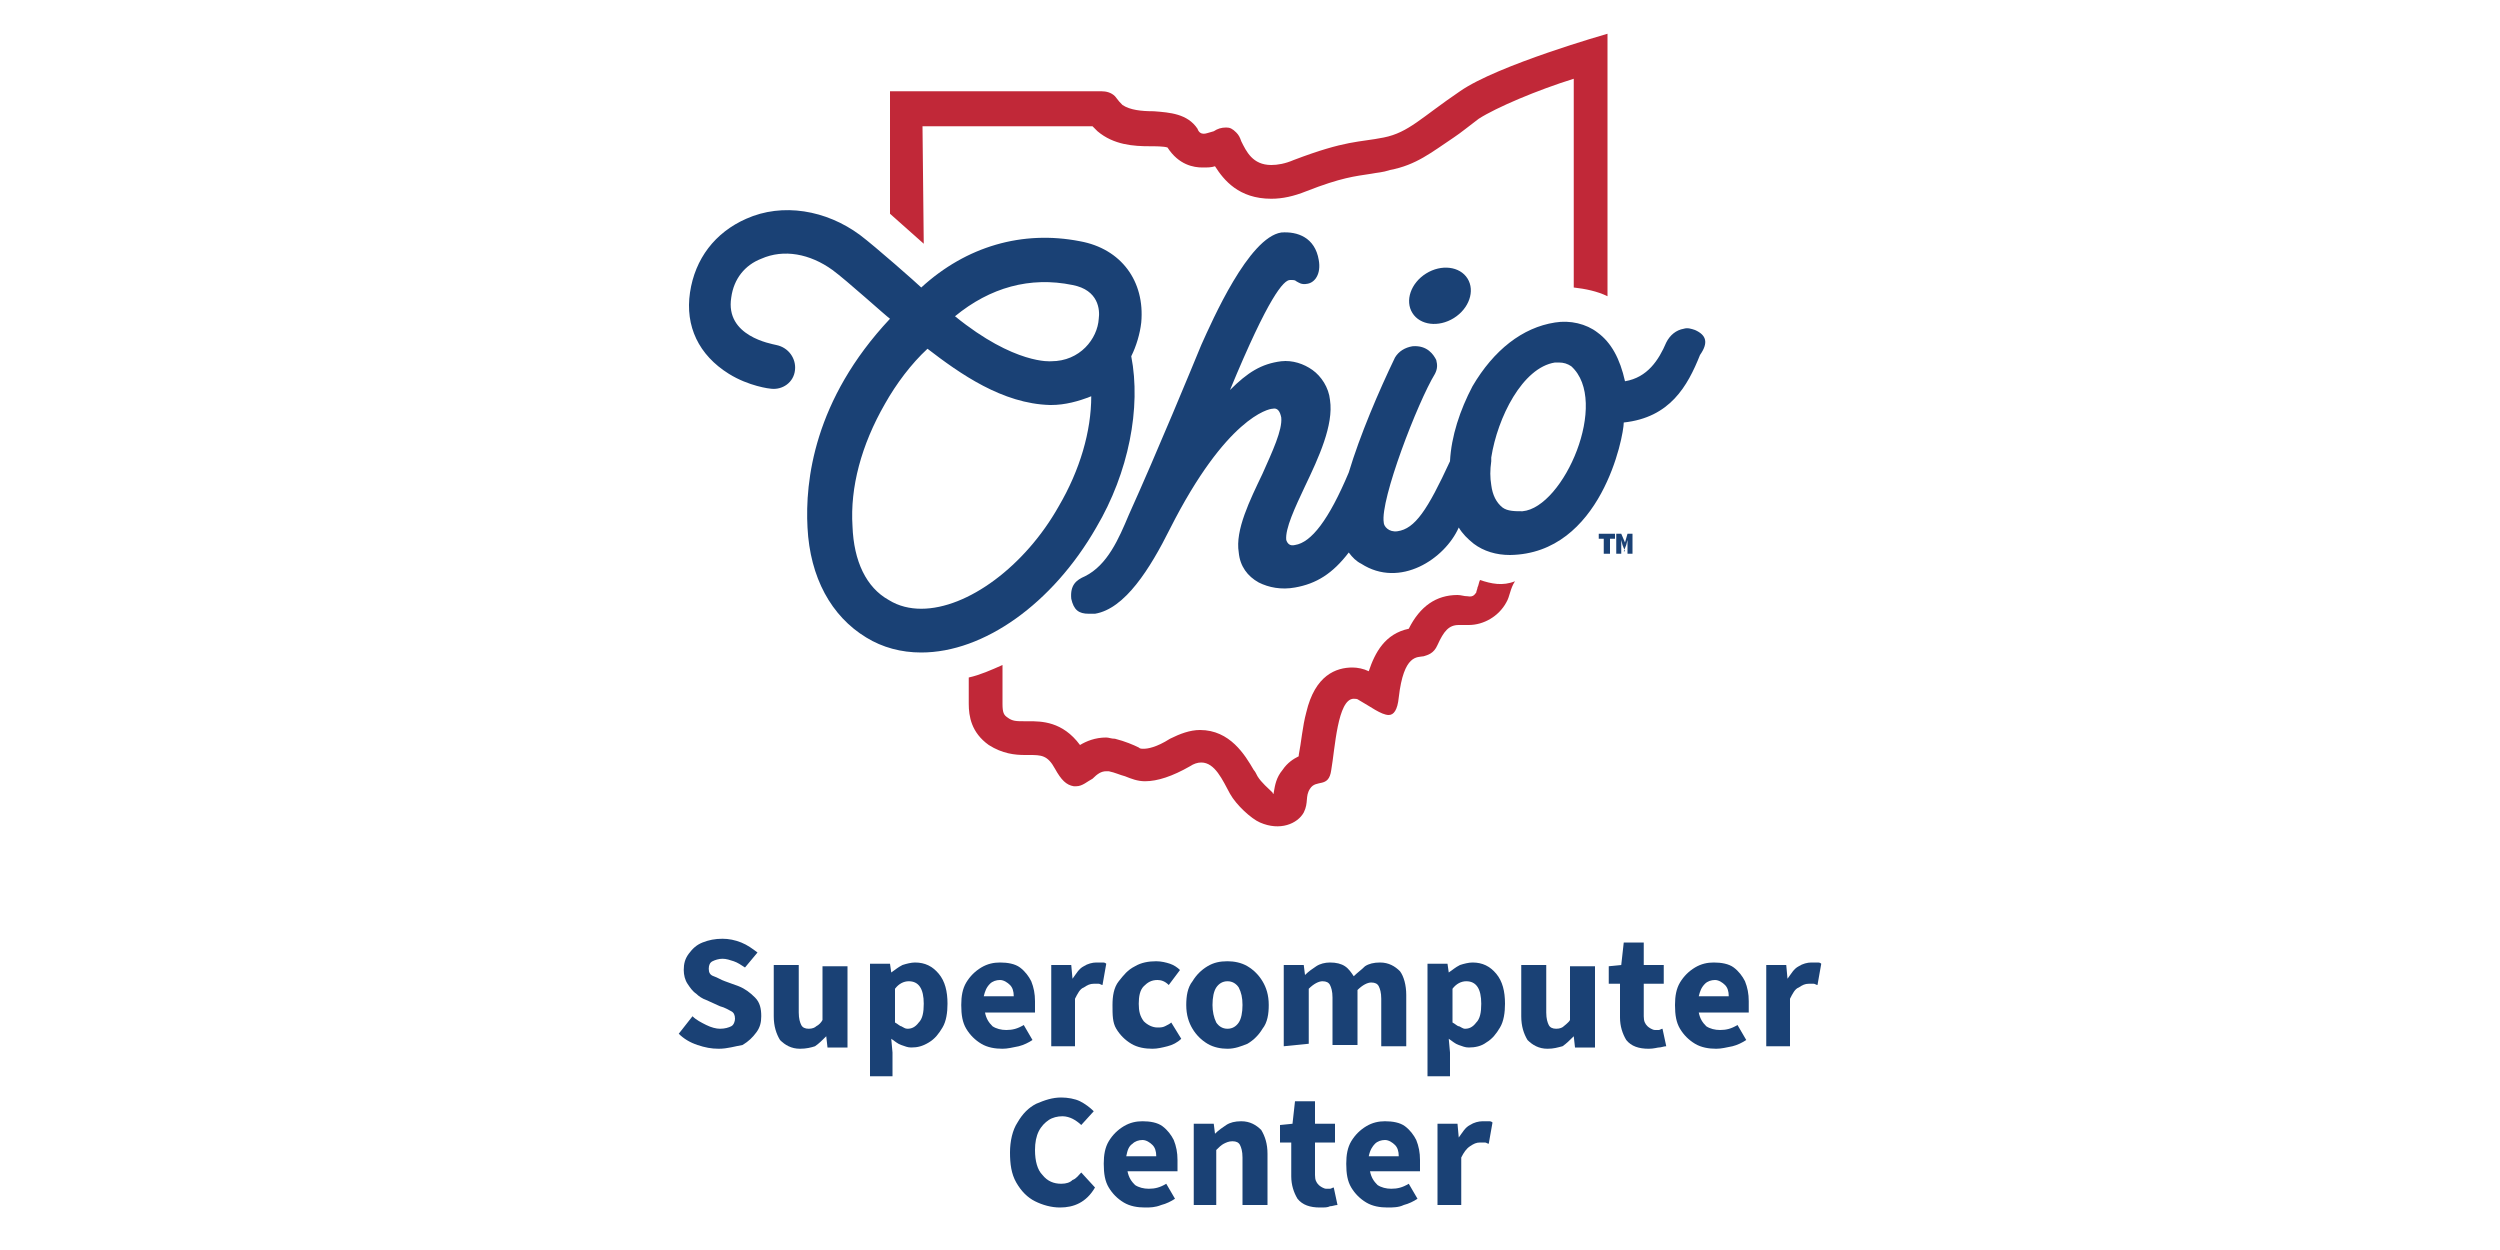 <?xml version="1.0" encoding="utf-8"?>
<!-- Generator: Adobe Illustrator 28.2.0, SVG Export Plug-In . SVG Version: 6.00 Build 0)  -->
<svg version="1.1" id="Layer_1" xmlns="http://www.w3.org/2000/svg" xmlns:xlink="http://www.w3.org/1999/xlink" x="0px" y="0px"
	 viewBox="0 0 200 100" style="enable-background:new 0 0 200 100;" xml:space="preserve">
<style type="text/css">
	.st0{fill:#1A4175;}
	.st1{fill:#C12838;}
</style>
<g>
	<g>
		<path class="st0" d="M57.5,83.9c-0.6,0-1.1-0.1-1.7-0.3s-1.1-0.5-1.5-0.9l1.1-1.4c0.3,0.3,0.7,0.5,1.1,0.7
			c0.4,0.2,0.8,0.3,1.1,0.3c0.4,0,0.7-0.1,0.9-0.2c0.2-0.1,0.3-0.4,0.3-0.6c0-0.3-0.1-0.5-0.3-0.6c-0.2-0.1-0.5-0.3-0.9-0.4
			l-1.1-0.5c-0.3-0.1-0.6-0.3-0.8-0.5c-0.3-0.2-0.5-0.5-0.7-0.8c-0.2-0.3-0.3-0.7-0.3-1.1c0-0.5,0.1-0.9,0.4-1.3
			c0.3-0.4,0.6-0.7,1.1-0.9c0.5-0.2,1-0.3,1.6-0.3c0.5,0,1,0.1,1.5,0.3c0.5,0.2,0.9,0.5,1.3,0.8l-1,1.2c-0.3-0.2-0.6-0.4-0.9-0.5
			c-0.3-0.1-0.6-0.2-0.9-0.2s-0.6,0.1-0.8,0.2c-0.2,0.1-0.3,0.3-0.3,0.6c0,0.3,0.1,0.5,0.4,0.6c0.3,0.1,0.6,0.3,0.9,0.4l1.1,0.4
			c0.5,0.2,0.9,0.5,1.3,0.9s0.5,0.9,0.5,1.5c0,0.5-0.1,0.9-0.4,1.3c-0.3,0.4-0.6,0.7-1.1,1C58.8,83.7,58.2,83.9,57.5,83.9z"/>
		<path class="st0" d="M64,83.9c-0.7,0-1.2-0.3-1.6-0.7c-0.3-0.5-0.5-1.1-0.5-1.9v-4.1h2V81c0,0.5,0.1,0.8,0.2,1
			c0.1,0.2,0.3,0.3,0.6,0.3c0.3,0,0.5-0.1,0.6-0.2c0.2-0.1,0.4-0.3,0.5-0.5v-4.3h2v6.5h-1.6l-0.1-0.9h0c-0.3,0.3-0.6,0.6-0.9,0.8
			C64.9,83.8,64.5,83.9,64,83.9z"/>
		<path class="st0" d="M69.6,86.1v-9h1.6l0.1,0.7h0c0.3-0.2,0.5-0.4,0.9-0.6c0.3-0.1,0.7-0.2,1-0.2c0.8,0,1.4,0.3,1.9,0.9
			c0.5,0.6,0.7,1.4,0.7,2.4c0,0.7-0.1,1.4-0.4,1.9s-0.6,0.9-1.1,1.2s-0.9,0.4-1.4,0.4c-0.3,0-0.5-0.1-0.8-0.2
			c-0.3-0.1-0.5-0.3-0.8-0.5l0.1,1.1v1.9L69.6,86.1L69.6,86.1z M72.6,82.3c0.3,0,0.6-0.1,0.9-0.5c0.3-0.3,0.4-0.8,0.4-1.5
			c0-1.2-0.4-1.8-1.2-1.8c-0.4,0-0.8,0.2-1.1,0.6v2.7c0.2,0.1,0.4,0.3,0.5,0.3C72.3,82.2,72.4,82.3,72.6,82.3z"/>
		<path class="st0" d="M80.2,83.9c-0.6,0-1.2-0.1-1.7-0.4c-0.5-0.3-0.9-0.7-1.2-1.2s-0.4-1.1-0.4-1.9c0-0.7,0.1-1.3,0.4-1.8
			c0.3-0.5,0.7-0.9,1.2-1.2c0.5-0.3,1-0.4,1.5-0.4c0.6,0,1.2,0.1,1.6,0.4c0.4,0.3,0.7,0.7,0.9,1.1c0.2,0.5,0.3,1,0.3,1.6
			c0,0.2,0,0.3,0,0.5c0,0.1,0,0.3,0,0.4h-4c0.1,0.5,0.3,0.8,0.6,1.1c0.3,0.2,0.7,0.3,1.1,0.3c0.5,0,0.9-0.1,1.4-0.4l0.7,1.2
			c-0.3,0.2-0.7,0.4-1.1,0.5C81,83.8,80.6,83.9,80.2,83.9z M78.7,79.7h2.4c0-0.4-0.1-0.7-0.3-0.9c-0.2-0.2-0.5-0.4-0.8-0.4
			c-0.3,0-0.6,0.1-0.8,0.3C78.9,79,78.8,79.3,78.7,79.7z"/>
		<path class="st0" d="M84.1,83.7v-6.5h1.6l0.1,1.1h0c0.3-0.4,0.5-0.8,0.9-1c0.3-0.2,0.7-0.3,1-0.3c0.2,0,0.3,0,0.5,0
			c0.1,0,0.2,0,0.3,0.1l-0.3,1.7c-0.1,0-0.2-0.1-0.3-0.1s-0.3,0-0.4,0c-0.3,0-0.5,0.1-0.8,0.3c-0.3,0.1-0.5,0.5-0.7,0.9v3.8
			L84.1,83.7L84.1,83.7z"/>
		<path class="st0" d="M92.2,83.9c-0.6,0-1.2-0.1-1.7-0.4c-0.5-0.3-0.9-0.7-1.2-1.2S89,81.2,89,80.4c0-0.7,0.1-1.4,0.5-1.9
			s0.7-0.9,1.3-1.2c0.5-0.3,1.1-0.4,1.7-0.4c0.4,0,0.8,0.1,1.1,0.2c0.3,0.1,0.6,0.3,0.8,0.5l-0.9,1.2c-0.3-0.3-0.6-0.4-0.9-0.4
			c-0.5,0-0.8,0.2-1.1,0.5c-0.3,0.3-0.4,0.8-0.4,1.4s0.1,1,0.4,1.4c0.3,0.3,0.7,0.5,1.1,0.5c0.2,0,0.4,0,0.6-0.1
			c0.2-0.1,0.4-0.2,0.5-0.3l0.8,1.3c-0.3,0.3-0.7,0.5-1.1,0.6C93,83.8,92.6,83.9,92.2,83.9z"/>
		<path class="st0" d="M98.2,83.9c-0.5,0-1.1-0.1-1.6-0.4c-0.5-0.3-0.9-0.7-1.2-1.2s-0.5-1.1-0.5-1.9c0-0.7,0.1-1.4,0.5-1.9
			c0.3-0.5,0.7-0.9,1.2-1.2c0.5-0.3,1-0.4,1.6-0.4c0.5,0,1.1,0.1,1.6,0.4c0.5,0.3,0.9,0.7,1.2,1.2c0.3,0.5,0.5,1.1,0.5,1.9
			c0,0.7-0.1,1.4-0.5,1.9c-0.3,0.5-0.7,0.9-1.2,1.2C99.3,83.7,98.8,83.9,98.2,83.9z M98.2,82.3c0.4,0,0.7-0.2,0.9-0.5
			c0.2-0.3,0.3-0.8,0.3-1.4c0-0.6-0.1-1-0.3-1.4c-0.2-0.3-0.5-0.5-0.9-0.5s-0.7,0.2-0.9,0.5c-0.2,0.3-0.3,0.8-0.3,1.4
			c0,0.5,0.1,1,0.3,1.4C97.5,82.1,97.8,82.3,98.2,82.3z"/>
		<path class="st0" d="M102.7,83.7v-6.5h1.6l0.1,0.8h0c0.3-0.3,0.6-0.5,0.9-0.7c0.3-0.2,0.7-0.3,1.1-0.3c0.5,0,0.9,0.1,1.2,0.3
			c0.3,0.2,0.5,0.5,0.7,0.8c0.3-0.3,0.6-0.5,0.9-0.8c0.3-0.2,0.7-0.3,1.2-0.3c0.7,0,1.2,0.3,1.6,0.7c0.3,0.4,0.5,1.1,0.5,1.9v4.1h-2
			v-3.8c0-0.5-0.1-0.8-0.2-1c-0.1-0.2-0.3-0.3-0.6-0.3c-0.3,0-0.7,0.2-1.1,0.6v4.4h-2v-3.8c0-0.5-0.1-0.8-0.2-1
			c-0.1-0.2-0.3-0.3-0.6-0.3c-0.3,0-0.7,0.2-1.1,0.6v4.4L102.7,83.7L102.7,83.7z"/>
		<path class="st0" d="M114.2,86.1v-9h1.6l0.1,0.7h0c0.3-0.2,0.5-0.4,0.9-0.6c0.3-0.1,0.7-0.2,1-0.2c0.8,0,1.4,0.3,1.9,0.9
			c0.5,0.6,0.7,1.4,0.7,2.4c0,0.7-0.1,1.4-0.4,1.9c-0.3,0.5-0.6,0.9-1.1,1.2c-0.4,0.3-0.9,0.4-1.4,0.4c-0.3,0-0.5-0.1-0.8-0.2
			c-0.3-0.1-0.5-0.3-0.8-0.5l0.1,1.1v1.9L114.2,86.1L114.2,86.1z M117.2,82.3c0.3,0,0.6-0.1,0.9-0.5c0.3-0.3,0.4-0.8,0.4-1.5
			c0-1.2-0.4-1.8-1.2-1.8c-0.4,0-0.8,0.2-1.1,0.6v2.7c0.2,0.1,0.4,0.3,0.5,0.3S117,82.3,117.2,82.3z"/>
		<path class="st0" d="M123.8,83.9c-0.7,0-1.2-0.3-1.6-0.7c-0.3-0.5-0.5-1.1-0.5-1.9v-4.1h2V81c0,0.5,0.1,0.8,0.2,1
			c0.1,0.2,0.3,0.3,0.6,0.3c0.3,0,0.5-0.1,0.6-0.2c0.1-0.1,0.4-0.3,0.5-0.5v-4.3h2v6.5h-1.6l-0.1-0.9h0c-0.3,0.3-0.6,0.6-0.9,0.8
			C124.6,83.8,124.3,83.9,123.8,83.9z"/>
		<path class="st0" d="M131.9,83.9c-0.8,0-1.4-0.2-1.8-0.7c-0.3-0.5-0.5-1.1-0.5-1.8v-2.7h-0.9v-1.4l1-0.1l0.2-1.8h1.6v1.8h1.6v1.5
			h-1.6v2.6c0,0.4,0.1,0.6,0.3,0.8c0.1,0.1,0.4,0.3,0.6,0.3c0.1,0,0.2,0,0.3,0s0.2-0.1,0.3-0.1l0.3,1.4c-0.2,0-0.4,0.1-0.6,0.1
			C132.6,83.8,132.3,83.9,131.9,83.9z"/>
		<path class="st0" d="M137.3,83.9c-0.6,0-1.2-0.1-1.7-0.4c-0.5-0.3-0.9-0.7-1.2-1.2s-0.4-1.1-0.4-1.9c0-0.7,0.1-1.3,0.4-1.8
			c0.3-0.5,0.7-0.9,1.2-1.2c0.5-0.3,1-0.4,1.5-0.4c0.6,0,1.2,0.1,1.6,0.4s0.7,0.7,0.9,1.1c0.2,0.5,0.3,1,0.3,1.6c0,0.2,0,0.3,0,0.5
			c0,0.1,0,0.3,0,0.4h-4c0.1,0.5,0.3,0.8,0.6,1.1c0.3,0.2,0.7,0.3,1.1,0.3c0.5,0,0.9-0.1,1.4-0.4l0.7,1.2c-0.3,0.2-0.7,0.4-1.1,0.5
			C138.1,83.8,137.7,83.9,137.3,83.9z M135.9,79.7h2.4c0-0.4-0.1-0.7-0.3-0.9c-0.2-0.2-0.5-0.4-0.8-0.4c-0.3,0-0.6,0.1-0.8,0.3
			C136.1,79,136,79.3,135.9,79.7z"/>
		<path class="st0" d="M141.3,83.7v-6.5h1.6l0.1,1.1h0c0.3-0.4,0.5-0.8,0.9-1c0.3-0.2,0.7-0.3,1-0.3c0.2,0,0.3,0,0.5,0
			c0.1,0,0.2,0,0.3,0.1l-0.3,1.7c-0.1,0-0.2-0.1-0.3-0.1s-0.3,0-0.4,0c-0.3,0-0.5,0.1-0.8,0.3c-0.3,0.1-0.5,0.5-0.7,0.9v3.8
			L141.3,83.7L141.3,83.7z"/>
		<path class="st0" d="M84.8,96.6c-0.7,0-1.4-0.2-2-0.5s-1.1-0.8-1.5-1.5c-0.4-0.7-0.5-1.5-0.5-2.4c0-0.9,0.2-1.8,0.6-2.4
			c0.4-0.7,0.9-1.2,1.5-1.5c0.7-0.3,1.3-0.5,2-0.5c0.5,0,1.1,0.1,1.5,0.3c0.4,0.2,0.8,0.5,1.1,0.8L86.5,90c-0.2-0.2-0.5-0.4-0.7-0.5
			s-0.5-0.2-0.8-0.2c-0.4,0-0.8,0.1-1.1,0.3c-0.3,0.2-0.6,0.5-0.8,0.9c-0.2,0.4-0.3,0.9-0.3,1.5c0,0.9,0.2,1.6,0.6,2
			c0.4,0.5,0.9,0.7,1.5,0.7c0.4,0,0.7-0.1,0.9-0.3c0.3-0.1,0.5-0.4,0.7-0.6l1.1,1.2C86.9,96.2,85.9,96.6,84.8,96.6z"/>
		<path class="st0" d="M91.6,96.6c-0.6,0-1.2-0.1-1.7-0.4c-0.5-0.3-0.9-0.7-1.2-1.2s-0.4-1.1-0.4-1.9c0-0.7,0.1-1.3,0.4-1.8
			c0.3-0.5,0.7-0.9,1.2-1.2c0.5-0.3,1-0.4,1.5-0.4c0.6,0,1.2,0.1,1.6,0.4c0.4,0.3,0.7,0.7,0.9,1.1c0.2,0.5,0.3,1,0.3,1.6
			c0,0.2,0,0.3,0,0.5c0,0.1,0,0.3,0,0.4h-4c0.1,0.5,0.3,0.8,0.6,1.1c0.3,0.2,0.7,0.3,1.1,0.3c0.5,0,0.9-0.1,1.4-0.4l0.7,1.2
			c-0.3,0.2-0.7,0.4-1.1,0.5C92.4,96.6,92,96.6,91.6,96.6z M90.1,92.5h2.4c0-0.4-0.1-0.7-0.3-0.9c-0.2-0.2-0.5-0.4-0.8-0.4
			c-0.3,0-0.6,0.1-0.8,0.3C90.3,91.7,90.2,92,90.1,92.5z"/>
		<path class="st0" d="M95.5,96.4v-6.5h1.6l0.1,0.8h0c0.3-0.3,0.6-0.5,0.9-0.7c0.3-0.2,0.7-0.3,1.2-0.3c0.7,0,1.2,0.3,1.6,0.7
			c0.3,0.5,0.5,1.1,0.5,1.9v4.1h-2v-3.8c0-0.5-0.1-0.8-0.2-1c-0.1-0.2-0.3-0.3-0.6-0.3c-0.3,0-0.5,0.1-0.7,0.2
			c-0.2,0.1-0.4,0.3-0.6,0.5v4.4L95.5,96.4L95.5,96.4z"/>
		<path class="st0" d="M105.6,96.6c-0.8,0-1.4-0.2-1.8-0.7c-0.3-0.5-0.5-1.1-0.5-1.8v-2.7h-0.9V90l1-0.1l0.2-1.8h1.6v1.8h1.6v1.5
			h-1.6v2.6c0,0.4,0.1,0.6,0.3,0.8c0.1,0.1,0.4,0.3,0.6,0.3c0.1,0,0.2,0,0.3,0c0.1,0,0.2-0.1,0.3-0.1l0.3,1.4
			c-0.2,0-0.4,0.1-0.6,0.1C106.2,96.6,106,96.6,105.6,96.6z"/>
		<path class="st0" d="M111,96.6c-0.6,0-1.2-0.1-1.7-0.4c-0.5-0.3-0.9-0.7-1.2-1.2c-0.3-0.5-0.4-1.1-0.4-1.9c0-0.7,0.1-1.3,0.4-1.8
			c0.3-0.5,0.7-0.9,1.2-1.2c0.5-0.3,1-0.4,1.5-0.4c0.6,0,1.2,0.1,1.6,0.4c0.4,0.3,0.7,0.7,0.9,1.1c0.2,0.5,0.3,1,0.3,1.6
			c0,0.2,0,0.3,0,0.5c0,0.1,0,0.3,0,0.4h-4c0.1,0.5,0.3,0.8,0.6,1.1c0.3,0.2,0.7,0.3,1.1,0.3c0.5,0,0.9-0.1,1.4-0.4l0.7,1.2
			c-0.3,0.2-0.7,0.4-1.1,0.5C111.9,96.6,111.4,96.6,111,96.6z M109.5,92.5h2.4c0-0.4-0.1-0.7-0.3-0.9s-0.5-0.4-0.8-0.4
			c-0.3,0-0.6,0.1-0.8,0.3C109.8,91.7,109.6,92,109.5,92.5z"/>
		<path class="st0" d="M115,96.4v-6.5h1.6l0.1,1.1h0c0.3-0.4,0.5-0.8,0.9-1c0.3-0.2,0.7-0.3,1-0.3c0.2,0,0.3,0,0.5,0
			c0.1,0,0.2,0,0.3,0.1l-0.3,1.7c-0.1,0-0.2-0.1-0.3-0.1c-0.1,0-0.3,0-0.4,0c-0.3,0-0.5,0.1-0.8,0.3c-0.3,0.2-0.5,0.5-0.7,0.9v3.8
			L115,96.4L115,96.4z"/>
	</g>
	<g>
		<g>
			<path class="st1" d="M118.4,46.4c-0.1,0.2-0.1,0.4-0.2,0.6c0,0.1-0.1,0.3-0.1,0.4c-0.1,0.1-0.2,0.4-0.7,0.3
				c-0.3,0-0.5-0.1-0.8-0.1c-1.7,0-3,0.9-3.9,2.7c-1.9,0.4-2.7,1.9-3.2,3.4c-0.4-0.2-0.9-0.3-1.3-0.3c-1.3,0-3,0.6-3.7,3.6
				c-0.3,1.1-0.4,2.4-0.6,3.4c0,0,0,0.1,0,0.1c-0.4,0.2-0.9,0.5-1.3,1.1c-0.5,0.6-0.6,1.2-0.7,1.8v0.1c0,0-0.1,0-0.1-0.1
				c-0.3-0.3-0.9-0.8-1.2-1.3c-0.1-0.2-0.2-0.4-0.3-0.5c-0.7-1.2-1.9-3.2-4.3-3.2c-0.8,0-1.6,0.3-2.4,0.7c-1.1,0.7-1.8,0.8-2.1,0.8
				c-0.2,0-0.3,0-0.4-0.1h0l0,0c-0.4-0.2-1.1-0.5-1.9-0.7c-0.3,0-0.5-0.1-0.7-0.1c-0.9,0-1.6,0.3-2.1,0.6c-1.4-1.9-3.1-1.9-4.1-1.9
				h-0.1h-0.2c-0.7,0-1,0-1.4-0.3c-0.3-0.2-0.4-0.4-0.4-1.1v-3.1c-0.9,0.4-1.8,0.8-2.7,1c0,0.9,0,1.7,0,2.1c0,1,0.2,2.3,1.6,3.3
				c1.1,0.7,2.1,0.8,2.9,0.8c0.1,0,0.1,0,0.2,0c0,0,0.1,0,0.1,0c1,0,1.5,0,2.1,1.1c0.5,0.9,0.9,1.3,1.5,1.4c0.1,0,0.1,0,0.2,0
				c0.5,0,0.9-0.4,1.3-0.6c0.4-0.4,0.7-0.6,1.1-0.6c0.1,0,0.1,0,0.2,0c0.5,0.1,0.9,0.3,1.3,0.4c0.5,0.2,1,0.4,1.6,0.4
				c1,0,2.2-0.4,3.6-1.2c0.3-0.2,0.6-0.3,0.9-0.3c1.1,0,1.7,1.4,2.3,2.5c0.5,0.9,1.7,2,2.4,2.3c1.6,0.7,3,0.1,3.5-0.8
				c0.4-0.8,0.1-1.3,0.5-1.9c0.5-0.8,1.5,0,1.7-1.5c0.3-1.7,0.5-5.7,1.8-5.7c0.1,0,0.3,0,0.4,0.1c0.9,0.5,1.8,1.2,2.4,1.2
				c0.4,0,0.7-0.4,0.8-1.4c0.4-3.5,1.5-3.2,2-3.3c0.3-0.1,0.8-0.2,1.1-0.9c0.5-1.1,0.9-1.6,1.7-1.6c0.1,0,0.2,0,0.3,0
				c0.2,0,0.4,0,0.5,0c1.2,0,2.4-0.7,3-1.8c0.3-0.5,0.3-1.1,0.7-1.7C120.2,46.9,119.3,46.7,118.4,46.4z"/>
		</g>
		<g>
			<path class="st1" d="M73.8,10.1c0,0,12.9,0,13.6,0c0.1,0.1,0.2,0.2,0.4,0.4l0,0l0,0c1.3,1.1,2.9,1.2,4.2,1.2h0l0,0
				c0.4,0,1.1,0,1.4,0.1c0.9,1.4,2.1,1.6,2.8,1.6c0.4,0,0.7,0,1-0.1c0.7,1.1,1.9,2.6,4.5,2.6c0.9,0,1.8-0.2,2.8-0.6
				c2.8-1.1,3.9-1.2,5.2-1.4c0.5-0.1,0.9-0.1,1.5-0.3c2.1-0.4,3.3-1.4,5.1-2.6c0.6-0.4,1.2-0.9,2-1.5c1.4-0.9,4.7-2.3,7.6-3.2V23
				c0.9,0.1,1.9,0.3,2.7,0.7v-21c0,0-8.8,2.5-11.8,4.6c-3.1,2.1-4.1,3.3-6.1,3.7c-2,0.4-3,0.2-7.2,1.8c-0.7,0.3-1.3,0.4-1.8,0.4
				c-1.5,0-2-1.1-2.4-1.9c-0.1-0.3-0.2-0.5-0.4-0.7c-0.3-0.3-0.5-0.4-0.8-0.4c-0.4,0-0.7,0.1-1,0.3c-0.4,0.1-0.6,0.2-0.8,0.2
				c-0.2,0-0.4-0.1-0.5-0.4c-0.8-1.2-2.2-1.3-3.5-1.4c-1,0-1.9-0.1-2.5-0.5c-0.2-0.2-0.3-0.3-0.6-0.7c-0.3-0.3-0.7-0.4-1.1-0.4H71.2
				v9.8l2.7,2.4L73.8,10.1L73.8,10.1z"/>
		</g>
	</g>
	<g>
		<g>
			<ellipse transform="matrix(0.848 -0.53 0.53 0.848 5 64.706)" class="st0" cx="115.2" cy="23.6" rx="2.6" ry="2.1"/>
		</g>
		<g>
			<g>
				<path class="st0" d="M135.6,26.4c-0.3-0.1-0.6-0.2-0.9-0.1c-0.6,0.1-1.1,0.5-1.4,1.1c-0.6,1.4-1.5,2.8-3.3,3.1
					c-0.4-1.8-1.1-3.1-2.2-3.9c-0.9-0.7-2.2-1-3.4-0.8c-2.6,0.4-4.9,2.2-6.6,5.1c-1,1.9-1.7,4-1.8,6c-1.8,3.9-2.8,5.4-4.2,5.6
					c-0.7,0.1-1.1-0.4-1.1-0.7c-0.3-1.8,2.7-9.6,4.1-11.9c0.2-0.4,0.2-0.7,0.1-1.1c-0.2-0.4-0.7-1.2-1.9-1.1
					c-0.6,0.1-1.1,0.4-1.4,0.9c-1.3,2.7-2.8,6.2-3.7,9.2c-1.6,3.8-3,5.6-4.3,5.8c-0.4,0.1-0.6-0.1-0.7-0.4c-0.1-0.9,0.7-2.6,1.5-4.3
					c1.1-2.3,2.3-4.9,2-6.9c-0.1-1-0.7-1.9-1.4-2.4c-0.7-0.5-1.6-0.8-2.5-0.7c-1.6,0.2-2.7,0.9-4.1,2.3c3.1-7.5,4.3-8.8,4.8-8.8
					c0.3,0,0.4,0,0.5,0.1c0.2,0.1,0.4,0.3,0.9,0.2c0.6-0.1,1.1-0.8,0.9-1.9c-0.3-1.8-1.7-2.3-3-2.2c-2.6,0.4-5.5,7-6.4,9
					c-0.7,1.7-3.5,8.5-5.8,13.6c-0.8,1.9-1.7,4-3.5,4.9c-0.7,0.3-1.2,0.7-1.1,1.8c0.2,0.9,0.6,1.2,1.4,1.2c0.1,0,0.3,0,0.5,0
					c2.4-0.4,4.4-3.6,6-6.8c4.5-8.9,7.9-9.6,8.2-9.6c0.4-0.1,0.6,0.2,0.7,0.7c0.1,1-0.7,2.7-1.5,4.5c-1,2.1-2.2,4.5-1.9,6.3
					c0.1,1.1,0.7,1.9,1.6,2.4c0.8,0.4,1.8,0.6,2.9,0.4c1.7-0.3,3-1.1,4.3-2.8c0.3,0.4,0.6,0.7,1,0.9c3.1,2,6.7-0.4,7.8-2.9
					c0.3,0.5,0.7,0.9,1.2,1.3c0.8,0.6,1.8,0.9,2.9,0.9c7.3-0.1,9.1-9.5,9.1-10.6c3.7-0.4,5.1-2.9,6.1-5.4
					C136.7,27.4,136.5,26.8,135.6,26.4z M121.8,40.9c-0.6,0-1.2,0-1.6-0.3c-0.5-0.4-0.8-1-0.9-1.8c-0.1-0.6-0.1-1.2,0-1.9l0-0.3
					c0.5-3.2,2.5-7.2,5.1-7.6c0.1,0,0.2,0,0.3,0c0.4,0,0.7,0.1,1,0.3C128.8,32.1,125.1,40.6,121.8,40.9z"/>
			</g>
		</g>
		<g>
			<path class="st0" d="M90.5,28.5c0.4-0.8,0.7-1.8,0.8-2.7c0.3-3.3-1.6-5.9-4.9-6.5c-4.6-0.9-9.1,0.4-12.7,3.7
				c-0.3-0.3-3.7-3.3-4.9-4.2c-2.7-2-6.2-2.6-9.1-1.3c-2.5,1.1-4.1,3.2-4.5,5.9c-0.4,2.7,0.7,5,3.1,6.5c1.6,1,3.3,1.2,3.4,1.2
				c0.9,0.1,1.8-0.5,1.9-1.5c0.1-0.9-0.5-1.8-1.5-2c-0.4-0.1-4.1-0.7-3.6-3.8c0.2-1.5,1.1-2.6,2.4-3.1c1.8-0.8,3.9-0.4,5.7,0.9
				c1.1,0.8,4.3,3.7,4.6,3.9c-6.1,6.5-6.8,13-6.6,16.7c0.2,4,1.9,7.1,4.7,8.8c1.3,0.8,2.8,1.2,4.4,1.2c5,0,10.5-3.9,14-10
				C90.3,37.8,91.3,32.6,90.5,28.5z M85.8,22.8c2.1,0.4,2.2,2,2.1,2.7c-0.1,1.6-1.5,3.4-3.8,3.4c0,0-2.9,0.3-7.7-3.6
				C79.2,23,82.4,22.1,85.8,22.8z M84.7,40.5c-2.7,4.8-7.3,8.2-11,8.2l0,0c-0.9,0-1.8-0.2-2.6-0.7c-1.8-1-2.8-3.1-2.9-5.9
				c-0.2-3.1,0.7-6.5,2.6-9.8c0.9-1.6,2.1-3.2,3.4-4.4c2.6,2,6,4.4,9.8,4.5h0.1c1.1,0,2.2-0.3,3.2-0.7
				C87.3,34.5,86.4,37.6,84.7,40.5z"/>
		</g>
	</g>
	<g>
		<g>
			<path class="st0" d="M128.3,44.3v-1.2h-0.4v-0.4h1.3v0.4h-0.4v1.2H128.3z"/>
		</g>
		<g>
			<path class="st0" d="M129.3,44.3v-1.6h0.4l0.3,0.7c0,0,0,0.1,0,0.1c0,0,0,0.1,0,0.1l0,0c0,0,0-0.1,0-0.1s0-0.1,0-0.1l0.2-0.7h0.4
				v1.6h-0.4v-0.5c0,0,0-0.1,0-0.2s0-0.1,0-0.2c0-0.1,0-0.1,0-0.2l0,0l-0.1,0.4l-0.2,0.5H130l-0.2-0.5l-0.1-0.4l0,0c0,0,0,0.1,0,0.2
				c0,0.1,0,0.1,0,0.2c0,0.1,0,0.1,0,0.2v0.5H129.3z"/>
		</g>
	</g>
</g>
</svg>
